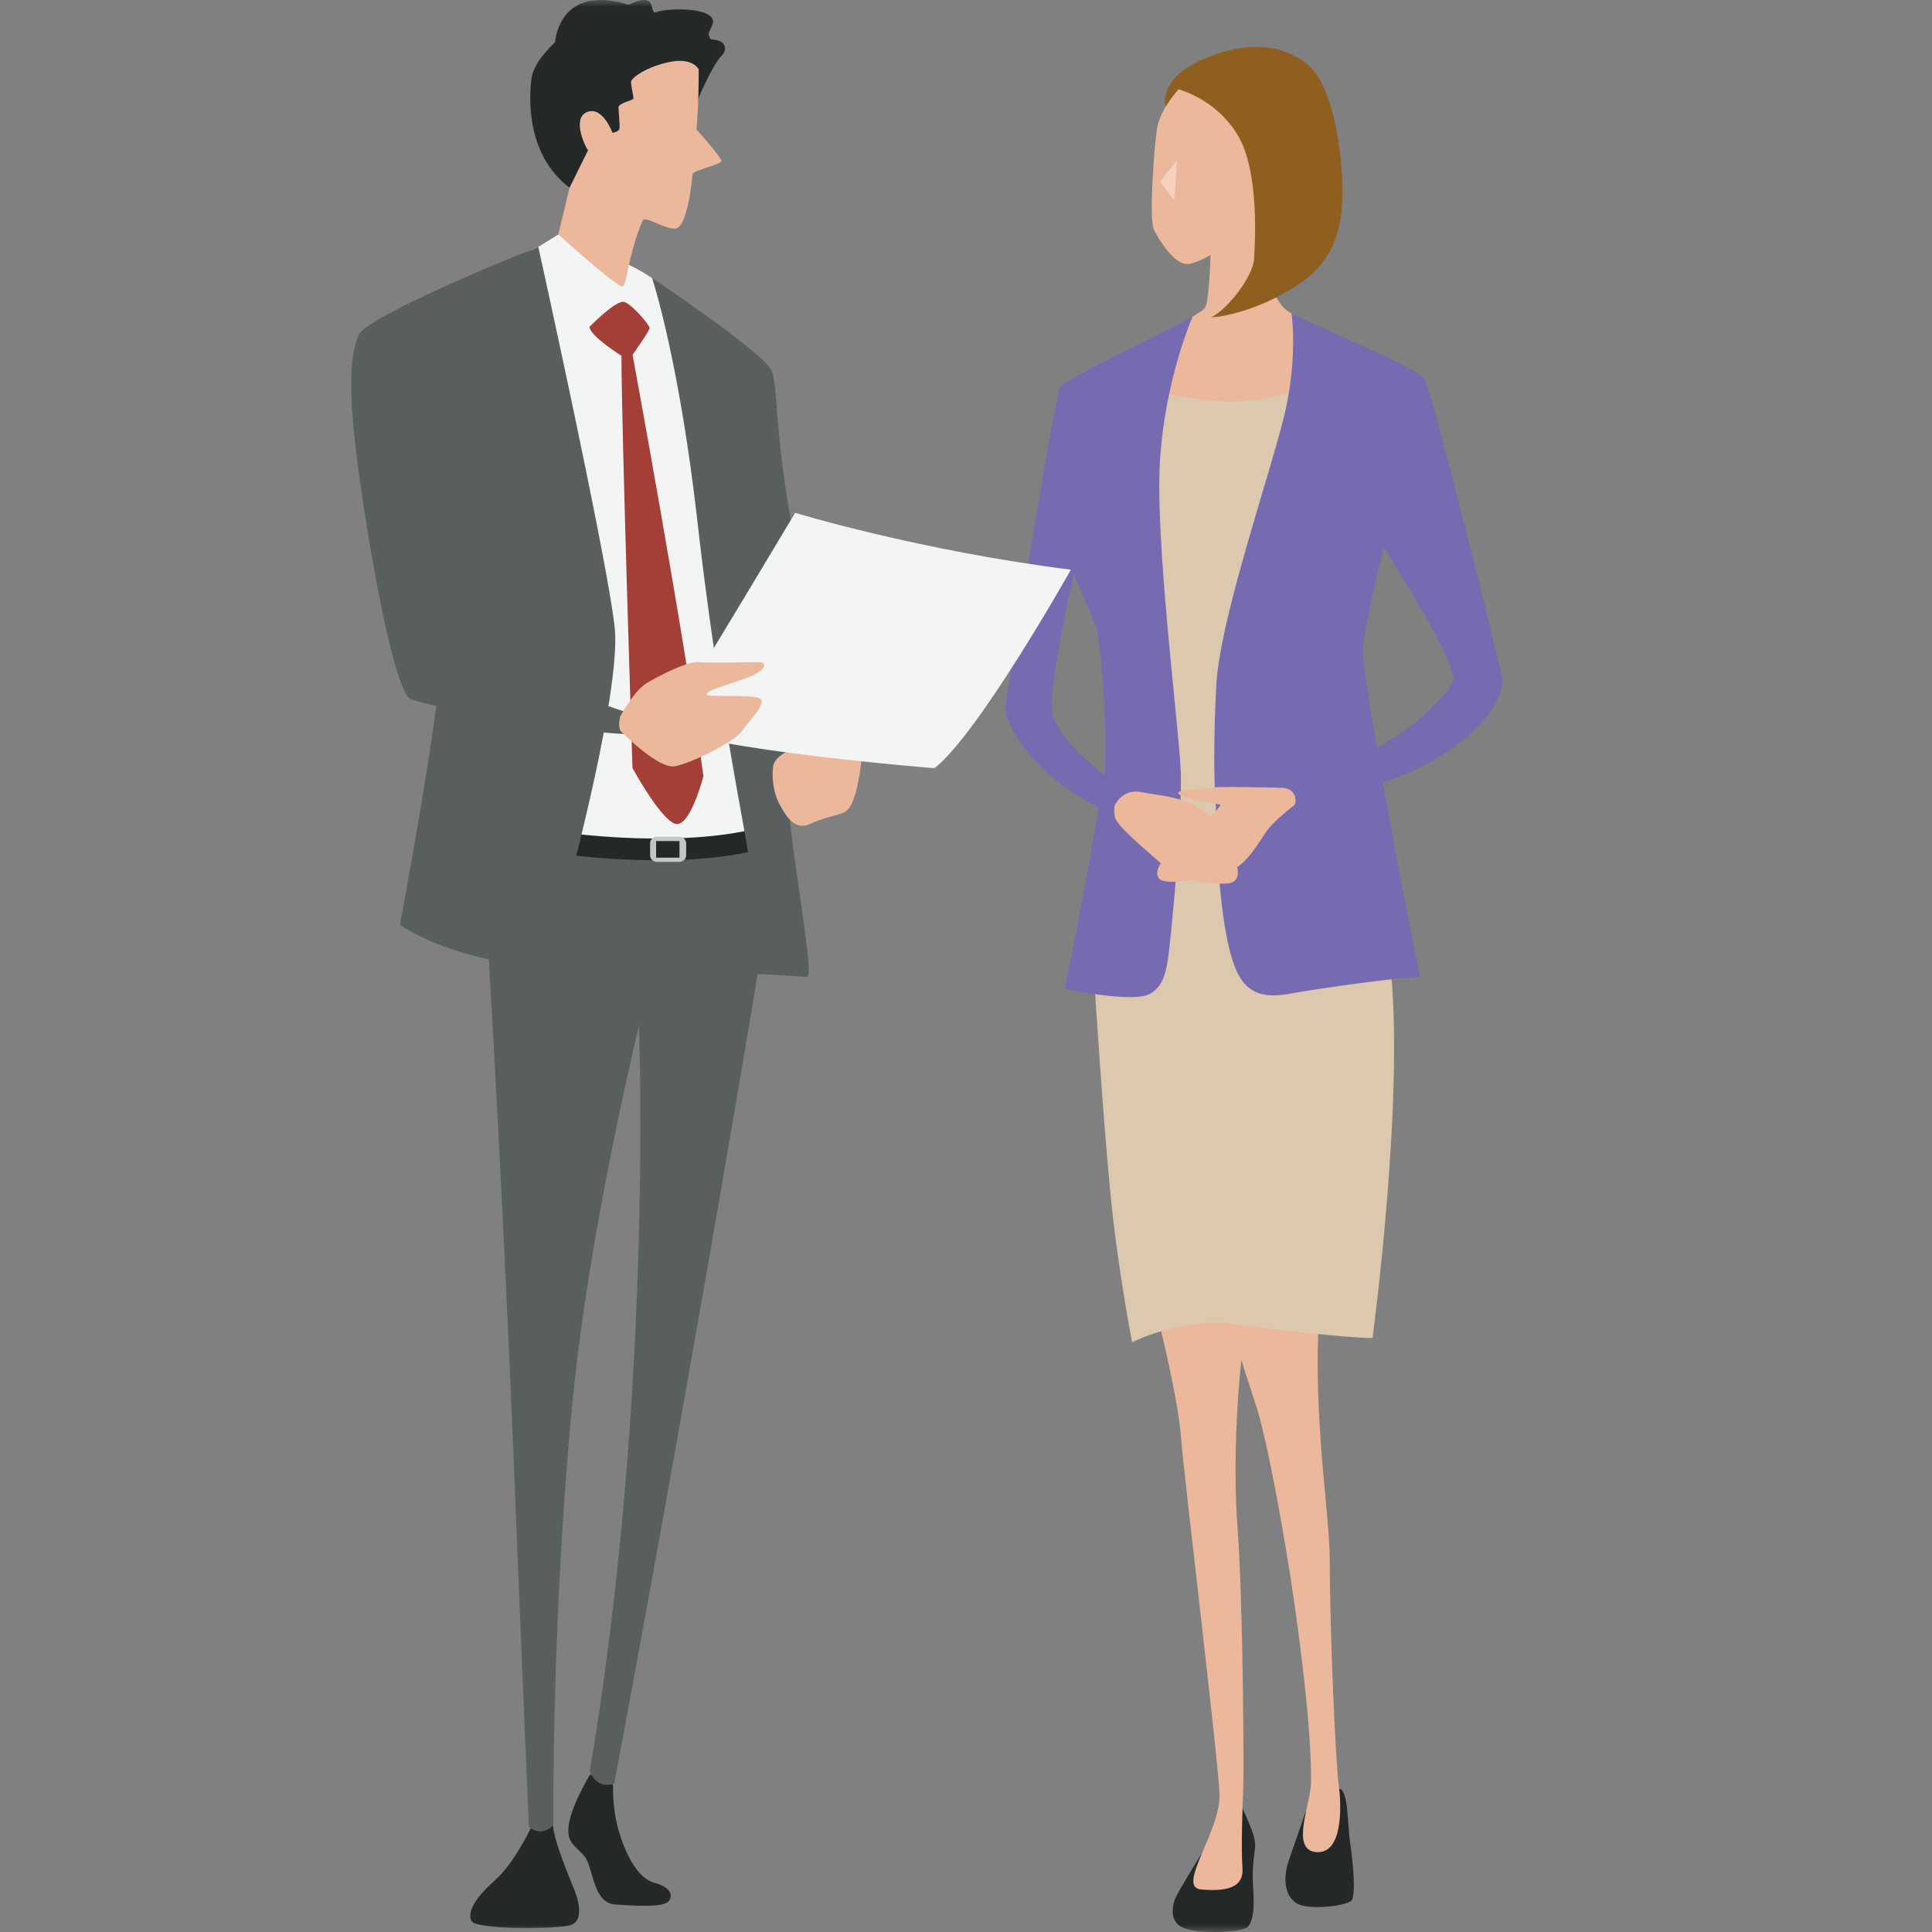 <svg xmlns="http://www.w3.org/2000/svg" width="135" height="135" fill="none"><rect width="100%" height="100%" fill="#808080" stroke="none"/><mask id="a" width="135" height="135" x="0" y="0" maskUnits="userSpaceOnUse" style="mask-type:alpha"><path fill="#D9D9D9" d="M0 0h135v135H0z"/></mask><g mask="url(#a)"><path fill="#DCC8AF" d="M90.398 26.896c-3.977 1.497-7.77.544-8.948.171l-1.338 6.29 1.172 25.46 5.658.07 3.864-25.872z"/><path fill="#252828" d="M83.74 129.885s-1.527 2.456-1.657 2.87-.467 1.627.775 2.018c1.243.39 3.995.231 4.332-.13.338-.361.486-1.19.379-2.616-.1-1.42.047-2.19.13-2.924.1-.929-.852-2.532-.905-2.846-.053-.308-2.432 2.616-3.054 3.622zM91.232 126.601s-.9 2.621-1.172 3.396c-.278.776-.526 2.32.55 3.001.794.503 3.504.189 3.83-.207.325-.397.088-2.776-.101-4.054-.19-1.278-.118-3.586-.722-3.74s-2.379 1.604-2.379 1.604z"/><path fill="#ECB89C" d="M81.071 92.756s1.243 4.965 1.45 7.657 2.586 22.352 2.693 24.938c.106 2.586-3.054 6.522-1.296 6.676s3-.101 2.9-1.504c-.101-1.396 0-4.243.053-5.485.053-1.243 0-13.18-.414-18.541-.284-3.669-.101-10.8.881-15.197l-5.663.674-.598.776z"/><path fill="#ECB89C" d="M85.953 92.538s1.036 3.326 1.793 5.604c.758 2.279 2.137 9.522 2.965 15.801.829 6.279.9 9.037.9 10.558s-1.491 4.763.36 4.917c1.883.154 1.776-3.26 1.57-4.71-.208-1.45-.622-10.676-.622-15.712 0-3.107-1.172-9.883-.758-16.854z"/><path fill="#DCC8AF" d="M76.52 69.368s.515 8.173 1.036 13.659c.515 5.486 1.55 10.764 1.55 10.764s3.522-1.775 7.143-1.26c2.38.337 7.9.964 9.658.964 0 0 2.208-16.368 1.279-25.683l-1.74-10.114-17.736 1.166z"/><path fill="#ECB89C" d="M92.232 26.53c-.432-.735 1.35-2.758-1.19-3.942-.319-.148-.585-.574-.792-.68-1.864-.965-1.864-4.759-1.864-4.759l-.415-4.846-3.379 5.172s-.053 3.207-.36 3.983c-.066.165-.551.479-1.267.876-2.67 1.479-2.45 4.124-2.734 4.781 0 0 2.55.941 5.888.941s6.113-1.527 6.113-1.527"/><path fill="#766BB0" d="M73.674 35.999s.911 2.118.911 2.74c0 .62 1.947 4.621 2.09 5.379.135.757.703 5 .532 9.729-.018.485-2.415 13.865-2.829 15.244 0 0 4.84 1.042 6 .344.693-.415 1.036-1.036 1.244-2.486s1.017-9.865.881-13.108-1.846-16.28-1.432-21.938c.379-5.148 1.953-9.036 2.231-9.699l.024-.089c-2.438 1.42-8.96 4.308-9.262 4.989-.124.278-.597 2.805-1.171 6.066l.775 2.817z"/><path fill="#766BB0" d="M74.07 27.115c-.36.829-3.81 21.352-3.81 22.459s2.118 5 7.64 7.38l1.017-1.504s-5.362-3.533-5.433-5.953c-.07-2.415 1.587-9.522 1.587-9.522l-1-12.866zM96.647 38.395s-1.415 5.793-1.415 7.107 1.296 8.693 2.054 12.83a686 686 0 0 0 1.93 9.936c-1.38 0-7.244.828-9.108 1.172s-3.03-.06-3.729-1.657C85 64.61 84.965 56.397 84.965 56.397c-.278-3.45.035-8.694.035-8.694.344-4.965 4.137-15.658 4.9-19.387.758-3.728.344-6.415.344-6.415l.094.048c1.989 1.006 8.747 3.758 9.22 4.574.486.829 5.208 19.683 5.415 20.92.207 1.243-2.172 6.882-14.8 8.812l-.279-1.172s8.658-2.693 11.623-7.415c.604-.959-4.811-9.386-4.811-9.386l-.071.1z"/><path fill="#ECB89C" d="M82.35 6.243s-1.314 1.379-1.516 2.829c-.207 1.45-.55 6.243-.207 6.965s1.415 2.414 2.314 2.414c.9 0 3.207-1.467 3.728-2.533.515-1.07 1.018-2.964 1.018-3.728 0 0 .71-3.846-1.118-5.539-2.243-2.071-4.208-.414-4.208-.414z"/><path fill="#8F5F20" d="M82.35 6.243s2.621.657 4.142 3.208c1.515 2.55 1.207 7.521 1.136 8.658-.07 1.136-1.722 3.414-3 4.071 0 0 2.55-.1 5.758-2.071 3.207-1.965 3.379-4.729 3.415-6.557.035-1.829-.38-7.557-2.587-9.179s-4.858-1.195-7-.296c0 0-1.77.675-2.42 1.77-.599 1.012-.344 1.598-.344 1.598s.438-.705.9-1.208z"/><path fill="#ECB89C" d="M78.03 56.054s.562-.977 1.804-.693c1.249.284 3.924.26 5.238 2.362 1.313 2.1 2.112 3.947.61 4.018-1.51.07-3.492-.438-4.404-1.273-.911-.828-3.278-2.74-3.379-3.402-.1-.663 0-.888.136-1.012z"/><path fill="#F5D1BE" d="m82.237 11.208-1.166 1.474s.93 1.373.983 1.242c.053-.13.183-2.716.183-2.716"/><path fill="#ECB89C" d="M89.368 55.048s-4.072-.13-4.8 0c-.727.124-2.515.095-2.195.444.32.35 2.622.669 2.876.728.255.065-1.911 2.06-2.923 2.888-1.018.822-1.746 1.65-1.361 2.255.378.603 3.532 0 4.9-.474 1.36-.473 2.183-2.255 2.77-2.977.52-.645 1.526-1.438 1.792-1.645.184-.142.243-1.32-1.053-1.213z"/><path fill="#F3F4F4" d="M49.456 33.507C49 32.5 48.273 21.269 45.604 19.457c-.983-.668-2.042-1.136-2.042-1.136L41.97 17.08c-1.331-.894-2.947-.699-2.947-.699l-1.408.87c-.237.125-.45.225-.598.267l2.976 26.991-.467 14.694s9.16.568 12.99-.467l-3.054-25.228z"/><path fill="#252828" d="M37.082 127.761s-1.154 2.444-2.515 3.645-1.935 2.202-1.622 2.829c.314.627 6.267.574 6.995.26.734-.313.61-1.396.19-2.444-.42-1.047-1.433-3.456-1.486-4.503l-1.568.207zM42.84 124.831s-.036.905.142 1.988c.23 1.426 1.172 4.338 2.758 4.746.94.243 1.308.734 1.047 1.201-.26.474-1.621.456-3.787.314-1.622-.106-1.503-2.616-2.184-3.403-.68-.787-1.29-.923-1.047-2.302.236-1.343 1.432-3.332 1.432-3.332s.574-.313 1.083.018c.509.338.556.764.556.764z"/><path fill="#595F5F" d="m50.941 59.232-15.35-.207-1.456 7.664s.988 16.339 1.799 36.258a8971 8971 0 0 0 1.024 24.684s.757.81 1.704-.077c0 0-.107-14.901 1.36-29.773.912-9.226 3.096-19.588 4.623-26.127.118 3.48.728 27.535-3.439 52.124 0 0 .22.562.675.811.456.248 1.036.059 1.036.059 5.55-29.595 10.001-56.433 10.001-56.433l.604-9.232-2.569.243z"/><path fill="#252828" d="M52.368 59.527c-5.758 1.254-13.404.106-13.404.106v-1.52s7.646 1.153 13.404-.107z"/><path fill="#595F5F" d="M42.947 43.827c-.48-4.58-5.137-25.69-5.333-26.577a3.6 3.6 0 0 1-.597.266c-.556.142-11.38 4.604-11.937 5.865l5.587 24.429c-.556 5.237-2.722 16.824-2.722 16.824 3.071 1.989 7.19 2.58 7.19 2.58 1.953.35 3.563-1.745 3.84-2.58.279-.84 4.469-16.126 3.977-20.8zM57.327 45.218c-3.492-12.493-2.793-17.937-3.42-19.334-.468-1.035-5.67-4.651-8.345-6.462.249.775 1.953 6.302 3.178 17.073 1.326 11.658 3.077 20.21 3.563 23.245.645 4.048.61 8.32.61 8.32 1.55.072 3.284.196 3.473.196.491 0-.627-5.935-1.19-10.889l2.13-12.143z"/><path fill="#C1C6C6" d="M47.474 60.225H45.9a.475.475 0 0 1-.474-.473v-.81c0-.261.213-.474.474-.474h1.574c.26 0 .473.213.473.473v.811c0 .26-.213.473-.473.473m-1.628-.296h1.634v-1.16h-1.634z"/><path fill="#595F5F" d="M25.075 23.376c-.557 1.255-.84 3.628 0 9.7s2.515 15.285 3.627 15.776c1.119.492 10.61 2.231 15.008 2.445l.07-1.521S32.04 45.799 31.342 45.1c-.698-.698-1.61-7.87-.49-15.688z"/><path fill="#252828" d="M48.527 5.539s1.083-1.22 1.219-2.024c.136-.805-.805-2.267-1.361-2.267s-.77.592-1.71.243c-.941-.35-3.421-1.882-5.587-1.397-2.166.491-2.302 2.864-2.302 2.864s-1.468 1.29-1.64 2.48c-.17 1.19-.455 5.338 2.652 7.675 0 0 3.403 1.308 4.924.054 1.52-1.255 3.805-7.628 3.805-7.628"/><path fill="#252828" d="M40.025 15.292c0-.473 0-2.21-.856-3.947-.855-1.736-1.254-5.29-.97-6.618.282-1.327 2.16-1.563 2.843-2.284.6-.63 2.023-1.875 3.48-2.349 1.456-.473.78.999 1.38.745.602-.254 3.636-.381 3.914.56.127.432-.81 1.303.011 1.367.82.063 1.098.629.56 1.165-.537.537-1.473 2.672-1.473 2.672s-2.792 6.952-3.214 7.754-4.213 1.639-4.213 1.639l-1.457-.716z"/><path fill="#ECB89C" d="M55.895 52.183s-1.782.42-1.882 1.432c-.107 1.012.142 2.024.456 2.58.313.557.976 1.918 2.094 1.397 1.119-.52 1.71-.52 2.444-.84s1.048-2.48 1.154-3.35c.107-.87.243-2.515-.627-2.266-.87.242-2.444-.172-3.627 1.047zM43.923 18.628c.384-1.781.81-2.823.982-3.207.172-.385 1.39.556 2.26.556s1.22-3.521 1.22-3.8 2.06-.668 2.024-.946-1.746-2.19-1.746-2.19c.172-1.817.16-4.196.16-4.196s-.397-.84-2.006-.52c-1.61.319-2.723 1.118-2.723 1.396s.172 1.012.172 1.154-1.047.314-1.047.627c0 .314.106 1.22.07 1.468-.035.243-.49.314-.49.314s-.663-1.853-1.746-1.468-.243 2.302.035 2.687l-1.29 2.615-.787 3.261s4.03 3.646 4.486 3.646c.2 0 .42-1.397.42-1.397z"/><path fill="#A43F38" d="M41.2 22.83s1.883-1.935 2.445-1.728c.556.208 1.745 1.604 1.745 1.817s-1.189 1.87-1.189 1.87 3.563 19.316 4.953 29.442c0 0-.84 3.278-1.817 3.35-.976.07-3.142-3.913-3.142-3.913s-.77-23.712-.77-28.808c0 0-2.23-1.396-2.23-2.024z"/><path fill="#F3F4F4" d="M46.556 50.751s4.604-7.54 9.007-14.919c0 0 8.534 2.616 19.263 3.977 0 0-6.439 11.463-9.528 13.871 0 0-16.173-1.307-18.742-2.929"/><path fill="#ECB89C" d="M43.331 50.07s.977-1.816 1.852-2.337c.87-.52 2.865-1.532 3.563-1.467.698.07 3.805 0 4.326 0s.592.592-1.119 1.19c-1.71.591-2.48.768-2.58 1.047-.106.278 3.527-.054 3.806.367.278.42-.87 1.55-1.362 2.248-.49.699-3.562 2.25-4.675 2.427s-3.456-2.148-3.734-2.427-.07-1.047-.07-1.047z"/></g></svg>